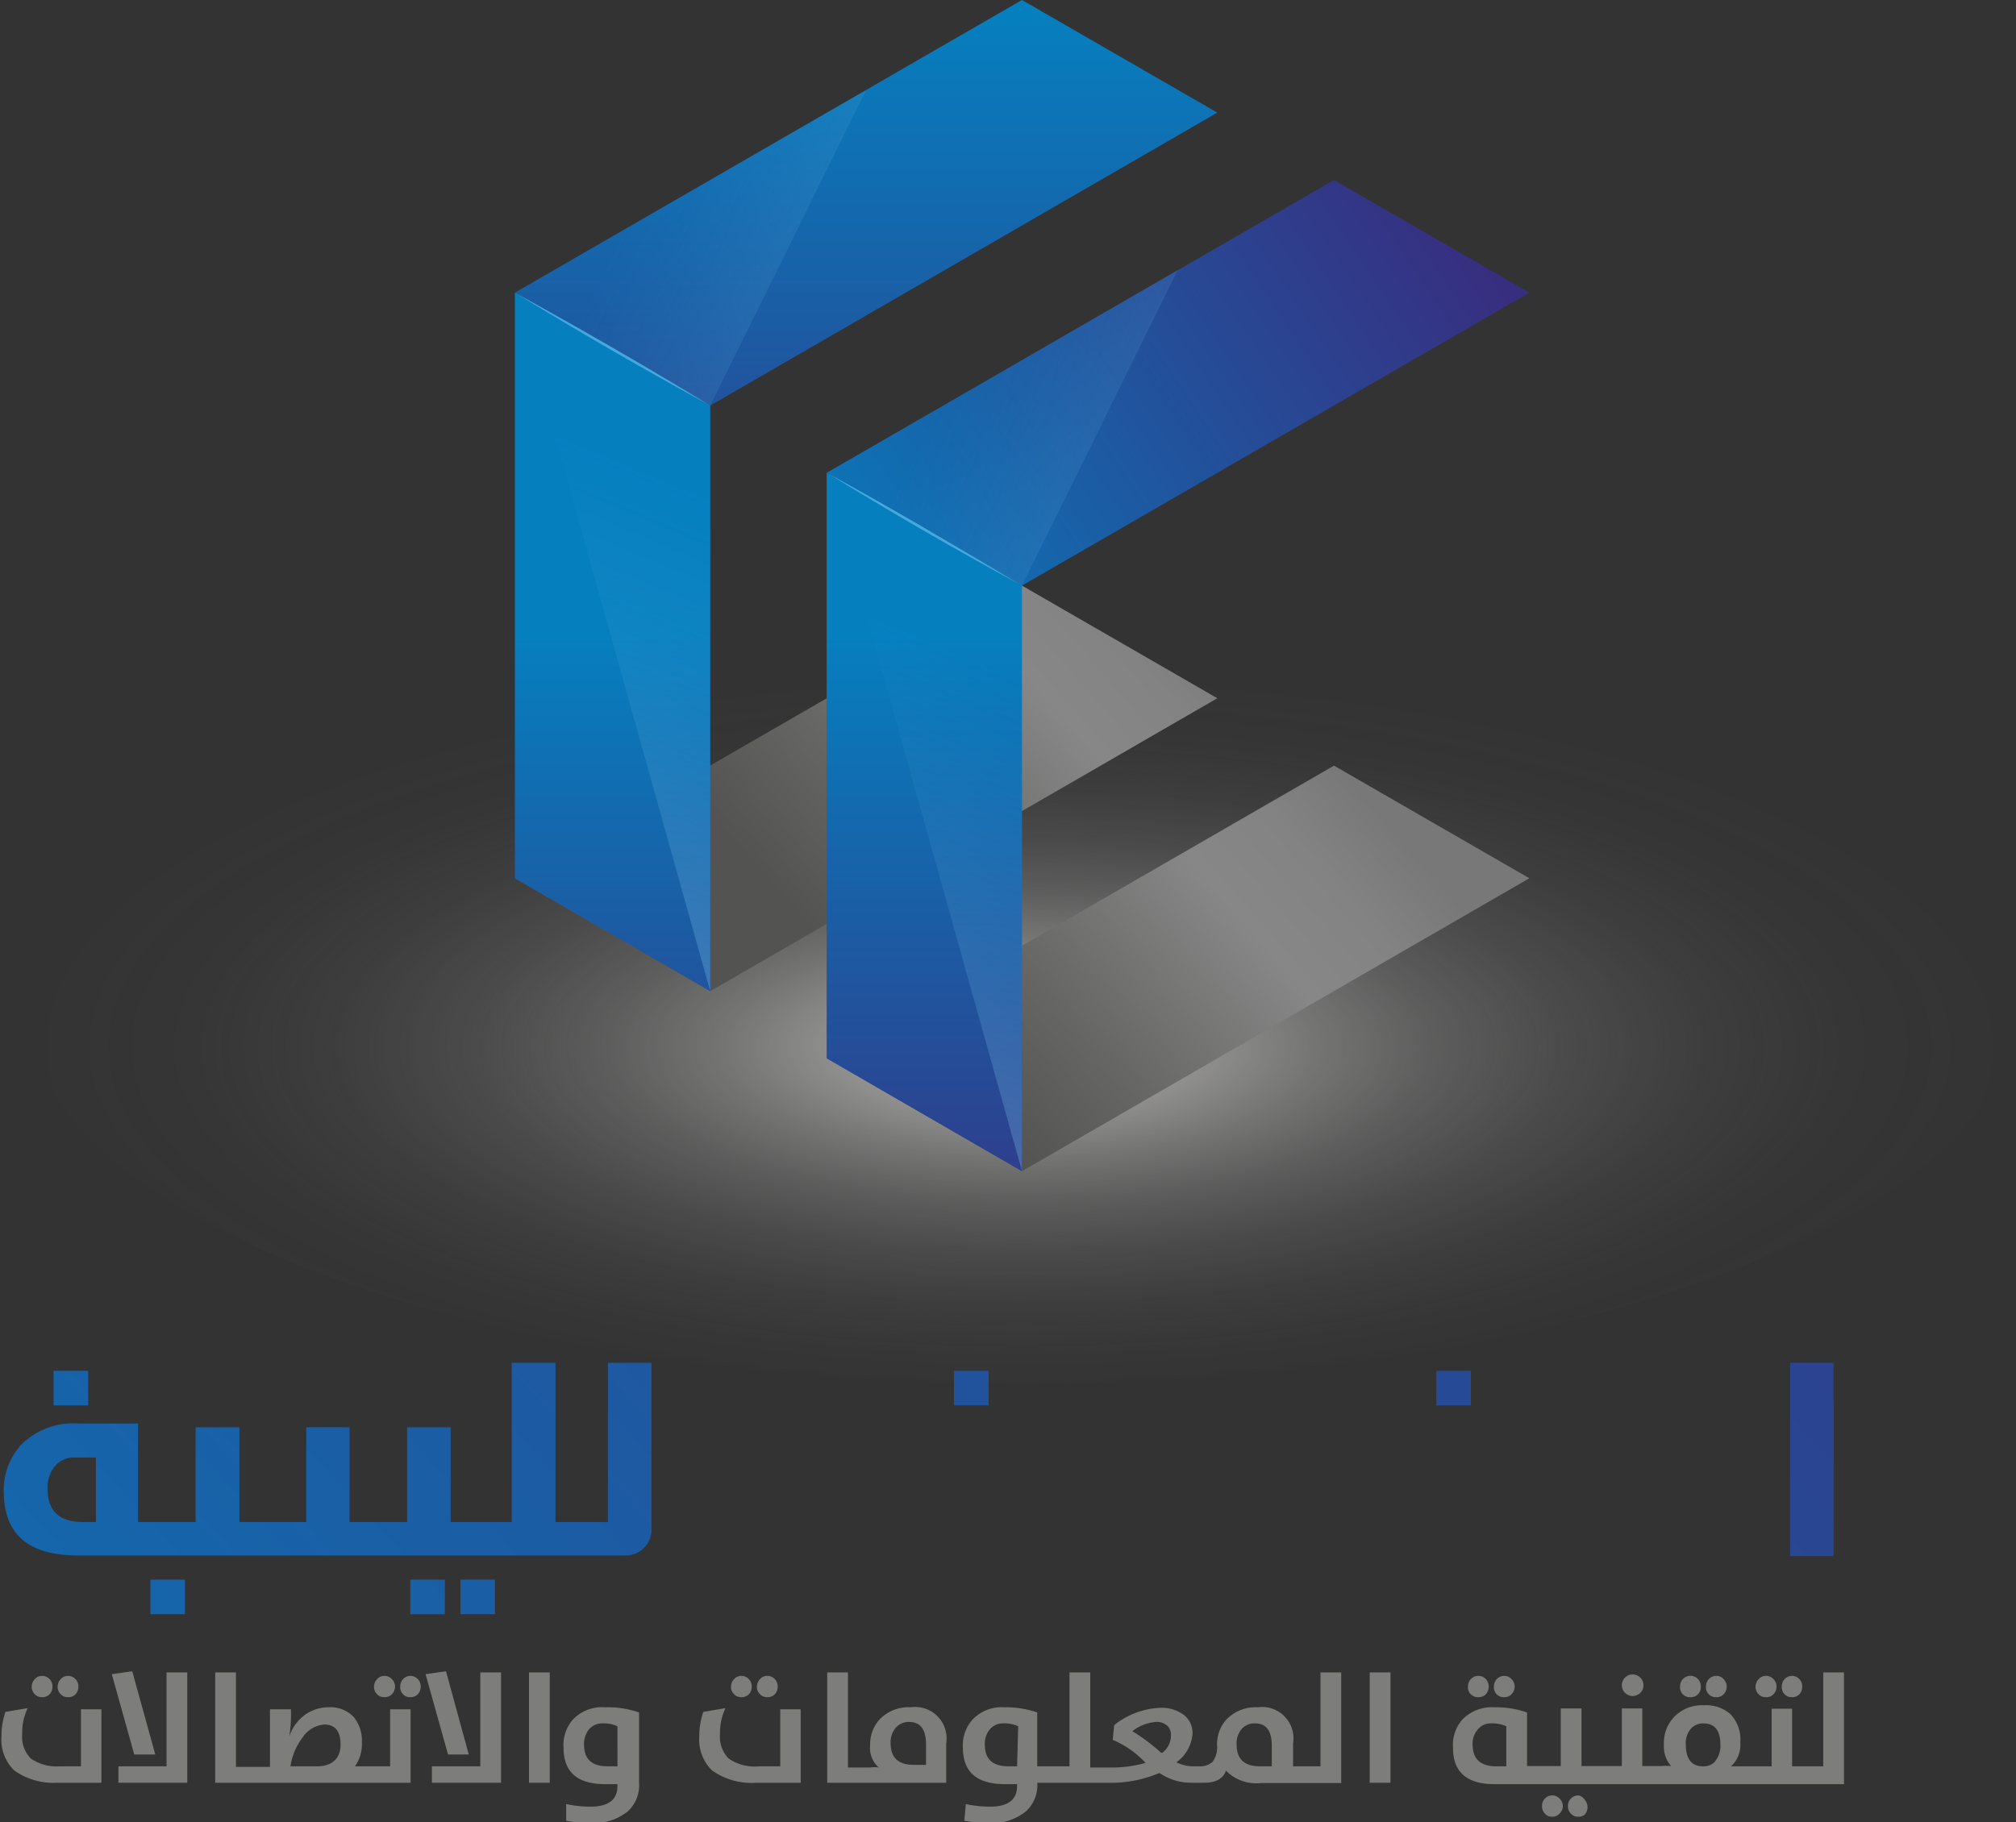 <svg xmlns="http://www.w3.org/2000/svg" xmlns:xlink="http://www.w3.org/1999/xlink" viewBox="0 0 69.97 63.26"><rect x="0" y="0" width="69.97" height="63.26" fill="#333333" stroke="none"/><defs><style>.cls-1{isolation:isolate;}.cls-2{mix-blend-mode:multiply;fill:url(#radial-gradient);}.cls-3{fill:url(#linear-gradient);}.cls-4{fill:url(#linear-gradient-2);}.cls-5{fill:url(#linear-gradient-3);}.cls-6{fill:url(#linear-gradient-4);}.cls-7{fill:url(#linear-gradient-5);}.cls-8{fill:url(#linear-gradient-6);}.cls-9{fill:url(#linear-gradient-7);}.cls-10{fill:url(#linear-gradient-8);}.cls-11{fill:url(#linear-gradient-9);}.cls-12{fill:url(#linear-gradient-10);}.cls-13{fill:#45a8df;}.cls-14{fill:url(#linear-gradient-11);}.cls-15{fill:#7d7d7c;}</style><radialGradient id="radial-gradient" cx="2208.72" cy="-569.79" r="19.06" gradientTransform="translate(-3962.41 423.8) scale(1.81 0.68)" gradientUnits="userSpaceOnUse"><stop offset="0" stop-color="#c8c7c6"/><stop offset="0.06" stop-color="#c8c7c6" stop-opacity="0.86"/><stop offset="0.18" stop-color="#c8c7c6" stop-opacity="0.63"/><stop offset="0.3" stop-color="#c8c7c6" stop-opacity="0.44"/><stop offset="0.42" stop-color="#c8c7c6" stop-opacity="0.28"/><stop offset="0.55" stop-color="#c8c7c6" stop-opacity="0.16"/><stop offset="0.69" stop-color="#c8c7c6" stop-opacity="0.07"/><stop offset="0.83" stop-color="#c8c7c6" stop-opacity="0.02"/><stop offset="1" stop-color="#c8c7c6" stop-opacity="0"/></radialGradient><linearGradient id="linear-gradient" x1="26.55" y1="30.46" x2="39.63" y2="18.95" gradientUnits="userSpaceOnUse"><stop offset="0" stop-color="#535352"/><stop offset="0.26" stop-color="#656564"/><stop offset="0.66" stop-color="#878787"/><stop offset="0.84" stop-color="#838383"/><stop offset="0.99" stop-color="#797979"/><stop offset="1" stop-color="#787878"/></linearGradient><linearGradient id="linear-gradient-2" x1="34.37" y1="39.35" x2="47.46" y2="27.84" xlink:href="#linear-gradient"/><linearGradient id="linear-gradient-3" x1="30.06" y1="25.61" x2="30.06" y2="0.44" gradientUnits="userSpaceOnUse"><stop offset="0" stop-color="#382e80"/><stop offset="1" stop-color="#067fbf"/></linearGradient><linearGradient id="linear-gradient-4" x1="50.18" y1="7.06" x2="27.52" y2="22.24" xlink:href="#linear-gradient-3"/><linearGradient id="linear-gradient-5" x1="21.26" y1="45.47" x2="21.26" y2="22.07" xlink:href="#linear-gradient-3"/><linearGradient id="linear-gradient-6" x1="32.08" y1="45.47" x2="32.08" y2="22.07" xlink:href="#linear-gradient-3"/><linearGradient id="linear-gradient-7" x1="56.98" y1="22.78" x2="22.42" y2="6.24" gradientUnits="userSpaceOnUse"><stop offset="0" stop-color="#fff"/><stop offset="1" stop-color="#45a8df" stop-opacity="0"/></linearGradient><linearGradient id="linear-gradient-8" x1="4.3" y1="62.79" x2="23.56" y2="16.79" xlink:href="#linear-gradient-7"/><linearGradient id="linear-gradient-9" x1="15.12" y1="69.04" x2="34.38" y2="23.04" xlink:href="#linear-gradient-7"/><linearGradient id="linear-gradient-10" x1="67.8" y1="29.03" x2="33.25" y2="12.49" xlink:href="#linear-gradient-7"/><linearGradient id="linear-gradient-11" x1="73.17" y1="13.62" x2="-12.13" y2="92.09" xlink:href="#linear-gradient-3"/></defs><g class="cls-1"><g id="Layer_2" data-name="Layer 2"><g id="Layer_1-2" data-name="Layer 1"><ellipse class="cls-2" cx="35.47" cy="35.01" rx="34.49" ry="13"/><polygon class="cls-3" points="42.25 24.24 24.65 34.41 17.87 30.49 35.47 20.33 42.25 24.24"/><polygon class="cls-4" points="53.08 30.49 35.47 40.66 28.7 36.74 46.3 26.58 53.08 30.49"/><polygon class="cls-5" points="42.25 3.91 24.65 14.08 17.87 10.16 35.47 0 42.25 3.91"/><polygon class="cls-6" points="53.08 10.16 35.47 20.33 28.7 16.41 46.3 6.25 53.08 10.16"/><polygon class="cls-7" points="24.65 14.08 24.65 34.41 17.87 30.49 17.87 10.16 24.65 14.08"/><polygon class="cls-8" points="28.69 36.74 28.69 16.41 35.47 20.33 35.47 40.66 28.69 36.74"/><polygon class="cls-9" points="30.06 3.13 24.65 14.08 17.87 10.16 30.06 3.13"/><polygon class="cls-10" points="24.65 34.41 24.65 14.08 17.87 10.16 24.65 34.41"/><polygon class="cls-11" points="35.47 40.66 35.47 20.33 28.69 16.41 35.47 40.66"/><polygon class="cls-12" points="40.88 9.37 35.47 20.33 28.69 16.41 40.88 9.37"/><path class="cls-13" d="M17.87,10.16c2.29,1.26,4.55,2.56,6.78,3.92q-3.43-1.87-6.78-3.92Z"/><path class="cls-13" d="M28.69,16.41C31,17.67,33.24,19,35.47,20.33Q32,18.45,28.69,16.41Z"/><path class="cls-14" d="M21.1,52.84H19.28V47.31H17.76v5.53H15.64V49.55H14.13v3.29h-2V49.55H10.63v3.29H8.31V49.55H6.79v3.29h-2V49.42H2.74a2.57,2.57,0,0,0-2,.73,2.36,2.36,0,0,0-.61,1.68C.16,53.29,1,54,2.72,54h19a.89.89,0,0,0,.89-.9V47.31H21.1Zm-17.77,0H2.88c-.82,0-1.23-.39-1.23-1.15a1.16,1.16,0,0,1,.25-.78.84.84,0,0,1,.7-.31h.73Z"/><rect class="cls-14" x="24.19" y="47.31" width="1.5" height="6.71"/><rect class="cls-14" x="1.86" y="47.59" width="1.2" height="1.2"/><rect class="cls-14" x="3.6" y="47.59" width="1.2" height="1.2"/><rect class="cls-14" x="5.22" y="54.84" width="1.2" height="1.2"/><rect class="cls-14" x="6.95" y="54.84" width="1.2" height="1.2"/><rect class="cls-14" x="14.24" y="54.84" width="1.2" height="1.2"/><rect class="cls-14" x="10.77" y="54.84" width="1.2" height="1.2"/><rect class="cls-14" x="15.98" y="54.84" width="1.2" height="1.2"/><path class="cls-14" d="M59,52.84H57.54V51.63A2.28,2.28,0,0,0,57,50a2.21,2.21,0,0,0-1.7-.61,2.53,2.53,0,0,0-1.9.7,2.16,2.16,0,0,0-.63,1.6,1,1,0,0,1-1.08,1.12h-.52V49.55H49.68v3.29H47.75a2.5,2.5,0,0,0,.3-1.26A2.21,2.21,0,0,0,47.53,50,2,2,0,0,0,46,49.42a2.45,2.45,0,0,0-1.34.38,2.37,2.37,0,0,0-.94,1.11h0a5,5,0,0,0,.13-1.22V47.31H42.29v5.53H40.66V51.63a2.28,2.28,0,0,0-.52-1.6,2.19,2.19,0,0,0-1.7-.61,2.53,2.53,0,0,0-1.9.7,2.16,2.16,0,0,0-.63,1.6c0,.74-.36,1.12-1.07,1.12h-.53V49.42H32.25a2.57,2.57,0,0,0-2,.73,2.36,2.36,0,0,0-.61,1.68c0,1.46.85,2.19,2.57,2.19h2.92q1.08,0,1.38-.63a2.77,2.77,0,0,0,2.08.64H52a1.51,1.51,0,0,0,1.38-.63A2.75,2.75,0,0,0,55.5,54h4.14a.89.89,0,0,0,.89-.9V47.31H59Zm-26.18,0h-.45c-.82,0-1.23-.39-1.23-1.15a1.16,1.16,0,0,1,.25-.78.84.84,0,0,1,.7-.31h.73Zm6.36,0h-.58c-.82,0-1.22-.39-1.22-1.15a1.21,1.21,0,0,1,.24-.78.86.86,0,0,1,.71-.31c.57,0,.85.39.85,1.19Zm6,0H43.78a3.37,3.37,0,0,1,.7-1.57,1.52,1.52,0,0,1,1.17-.66c.57,0,.85.35.85,1S46.06,52.84,45.17,52.84Zm10.91,0H55.5c-.82,0-1.23-.39-1.23-1.15a1.16,1.16,0,0,1,.25-.78.86.86,0,0,1,.7-.31c.57,0,.86.39.86,1.19Z"/><rect class="cls-14" x="62.13" y="47.31" width="1.51" height="6.71"/><rect class="cls-14" x="31.37" y="47.59" width="1.2" height="1.2"/><rect class="cls-14" x="33.11" y="47.59" width="1.2" height="1.2"/><rect class="cls-14" x="45.51" y="47.59" width="1.2" height="1.2"/><rect class="cls-14" x="49.85" y="47.59" width="1.2" height="1.2"/><path class="cls-15" d="M2.36,58.92a.35.35,0,0,0,.26-.1.37.37,0,0,0,.1-.26.36.36,0,0,0-.36-.38.34.34,0,0,0-.25.11.39.39,0,0,0-.11.27.36.36,0,0,0,.11.26A.33.33,0,0,0,2.36,58.92Z"/><path class="cls-15" d="M1.46,58.92a.35.35,0,0,0,.26-.1.37.37,0,0,0,.1-.26.36.36,0,0,0-.36-.38.34.34,0,0,0-.25.11.39.39,0,0,0-.11.27.36.36,0,0,0,.11.26A.33.33,0,0,0,1.46,58.92Z"/><path class="cls-15" d="M2.81,61.32H2.07a1.58,1.58,0,0,1-1-.27,1.07,1.07,0,0,1-.3-.85,2,2,0,0,1,.19-.9l-.77.13a2.57,2.57,0,0,0-.14.85,1.5,1.5,0,0,0,.44,1.18A2.35,2.35,0,0,0,2,61.89H3.52V59.34H2.81Z"/><polygon class="cls-15" points="5.39 60.91 4.59 58.02 3.88 58.12 4.66 60.91 5.39 60.91"/><polygon class="cls-15" points="5.78 61.32 4.11 61.32 4.11 61.89 6.5 61.89 6.5 58.06 5.78 58.06 5.78 61.32"/><path class="cls-15" d="M14.24,58.18a.36.36,0,0,0-.25.11.38.38,0,0,0-.1.27.35.35,0,0,0,.1.26.33.33,0,0,0,.25.1.35.35,0,0,0,.26-.1.37.37,0,0,0,.1-.26.36.36,0,0,0-.36-.38Z"/><path class="cls-15" d="M13.54,61.32H12.32a1.33,1.33,0,0,0,.24-.82,1.3,1.3,0,0,0-.29-.9,1.11,1.11,0,0,0-.86-.33,1.41,1.41,0,0,0-.81.25,1.54,1.54,0,0,0-.56.76h0a4.79,4.79,0,0,0,.06-.81v-.13H9.37v2H8.19V58.06H7.47v3.83h6.78V59.34h-.71Zm-2.58,0h-.88a2.21,2.21,0,0,1,.42-1,1,1,0,0,1,.76-.45c.37,0,.56.23.56.7S11.53,61.32,11,61.32Z"/><path class="cls-15" d="M13.34,58.92a.34.34,0,0,0,.26-.1.38.38,0,0,0,.11-.26.37.37,0,0,0-.11-.27.35.35,0,0,0-.26-.11.34.34,0,0,0-.25.11.39.39,0,0,0-.11.27.36.36,0,0,0,.11.26A.33.33,0,0,0,13.34,58.92Z"/><polygon class="cls-15" points="16.27 60.91 15.48 58.02 14.77 58.12 15.55 60.91 16.27 60.91"/><polygon class="cls-15" points="16.67 61.32 14.99 61.32 14.99 61.89 17.39 61.89 17.39 58.06 16.67 58.06 16.67 61.32"/><rect class="cls-15" x="18.36" y="58.06" width="0.72" height="3.83"/><path class="cls-15" d="M19.9,59.68a1.33,1.33,0,0,0-.34,1c0,.84.48,1.26,1.45,1.26h.42V62c0,.48-.31.72-.94.72a4,4,0,0,1-.84-.09l0,.58a4.76,4.76,0,0,0,.83.08,1.89,1.89,0,0,0,1.3-.4,1.22,1.22,0,0,0,.4-1V59.45A3.33,3.33,0,0,0,21,59.27,1.4,1.4,0,0,0,19.9,59.68Zm1.53,1.64h-.34c-.55,0-.82-.25-.82-.76a.79.79,0,0,1,.17-.52.6.6,0,0,1,.48-.21,1.1,1.1,0,0,1,.51.1Z"/><path class="cls-15" d="M27.08,61.32h-.74a1.58,1.58,0,0,1-1.05-.27,1.07,1.07,0,0,1-.3-.85,2,2,0,0,1,.19-.9l-.77.13a2.57,2.57,0,0,0-.14.85,1.5,1.5,0,0,0,.44,1.18,2.37,2.37,0,0,0,1.55.43h1.53V59.34h-.71Z"/><path class="cls-15" d="M26.63,58.92a.35.35,0,0,0,.26-.1.37.37,0,0,0,.1-.26.36.36,0,0,0-.36-.38.34.34,0,0,0-.25.11.39.39,0,0,0-.11.27.36.36,0,0,0,.11.26A.33.33,0,0,0,26.63,58.92Z"/><path class="cls-15" d="M25.73,58.92a.35.35,0,0,0,.26-.1.37.37,0,0,0,.1-.26.36.36,0,0,0-.36-.38.34.34,0,0,0-.25.11.39.39,0,0,0-.11.27.36.36,0,0,0,.11.26A.33.33,0,0,0,25.73,58.92Z"/><path class="cls-15" d="M31.61,59.27a1.39,1.39,0,0,0-1.06.4,1.28,1.28,0,0,0-.35.91.9.9,0,0,0,.3.78,1.08,1.08,0,0,0-.3,0h-.77V58.06h-.72v3.83h4.13V60.52A1.09,1.09,0,0,0,31.61,59.27Zm.53,2h-.42c-.54,0-.81-.25-.81-.76a.79.79,0,0,1,.17-.52.6.6,0,0,1,.48-.21c.38,0,.58.26.58.77Z"/><path class="cls-15" d="M45.83,61.32h-.95v-.8a1.09,1.09,0,0,0-1.23-1.25,1.41,1.41,0,0,0-1.06.4,1.28,1.28,0,0,0-.35.91.85.85,0,0,1-.16.59.65.65,0,0,1-.47.15h-.17a1.33,1.33,0,0,1-.61-.14,1.34,1.34,0,0,0,.56-1,.8.8,0,0,0-.27-.62,1.29,1.29,0,0,0-.88-.27,2.74,2.74,0,0,0-1.57.6l-.05.51a3.38,3.38,0,0,1,1.14.8,4.27,4.27,0,0,1-1.27.16h-.65V58.06h-.72v3.26H36V59.45a3.33,3.33,0,0,0-1.14-.18,1.4,1.4,0,0,0-1.09.41,1.34,1.34,0,0,0-.35,1c0,.84.49,1.26,1.46,1.26h.42V62c0,.48-.31.72-.94.72a4,4,0,0,1-.84-.09l-.05.58a4.76,4.76,0,0,0,.83.08,1.89,1.89,0,0,0,1.3-.4,1.22,1.22,0,0,0,.4-1h2.45a4.27,4.27,0,0,0,1.79-.34,1.94,1.94,0,0,0,1.12.34h.44q.6,0,.75-.42a1.47,1.47,0,0,0,1.22.43h2.78V58.06h-.72Zm-10.53,0H35c-.55,0-.82-.25-.82-.76a.79.79,0,0,1,.17-.52.6.6,0,0,1,.48-.21,1.1,1.1,0,0,1,.51.1Zm5-.47a6.68,6.68,0,0,0-1-.75,1.53,1.53,0,0,1,.82-.32.53.53,0,0,1,.39.13.41.41,0,0,1,.13.32A.75.75,0,0,1,40.34,60.85Zm3.84.47h-.41c-.54,0-.81-.25-.81-.76a.79.79,0,0,1,.16-.52.6.6,0,0,1,.48-.21c.39,0,.58.26.58.77Z"/><rect class="cls-15" x="47.54" y="58.06" width="0.72" height="3.83"/><path class="cls-15" d="M52.21,58.92a.33.33,0,0,0,.25-.1.38.38,0,0,0,.11-.26.37.37,0,0,0-.11-.27.34.34,0,0,0-.25-.11.36.36,0,0,0-.26.11.38.38,0,0,0-.1.27.34.34,0,0,0,.36.36Z"/><path class="cls-15" d="M51.31,58.92a.35.35,0,0,0,.26-.1.42.42,0,0,0,.1-.26.41.41,0,0,0-.1-.27.36.36,0,0,0-.52,0,.38.38,0,0,0-.1.27.34.34,0,0,0,.36.36Z"/><path class="cls-15" d="M53.88,62.33a.36.36,0,0,0-.26.11.35.35,0,0,0-.1.26.34.34,0,0,0,.1.26.31.31,0,0,0,.26.11.34.34,0,0,0,.25-.11.36.36,0,0,0,0-.52A.34.34,0,0,0,53.88,62.33Z"/><path class="cls-15" d="M54.78,62.33a.36.36,0,0,0-.26.11.35.35,0,0,0-.1.26.34.34,0,0,0,.1.26.33.33,0,0,0,.26.11A.34.34,0,0,0,55,63a.39.39,0,0,0,0-.52A.34.34,0,0,0,54.78,62.33Z"/><path class="cls-15" d="M56.66,58.88a.39.39,0,0,0,.27-.11.36.36,0,0,0,.11-.26.37.37,0,0,0-.11-.27.39.39,0,0,0-.27-.11.36.36,0,0,0-.26.11.37.37,0,0,0-.11.27.38.38,0,0,0,.37.37Z"/><path class="cls-15" d="M59.57,58.92a.33.33,0,0,0,.25-.1.38.38,0,0,0,.11-.26.37.37,0,0,0-.11-.27.34.34,0,0,0-.25-.11.36.36,0,0,0-.26.11.38.38,0,0,0-.1.27.34.34,0,0,0,.36.36Z"/><path class="cls-15" d="M58.67,58.92a.34.34,0,0,0,.36-.36.36.36,0,0,0-.62-.27.38.38,0,0,0-.1.27.34.34,0,0,0,.36.36Z"/><path class="cls-15" d="M62.19,58.92a.35.35,0,0,0,.26-.1.37.37,0,0,0,.1-.26.36.36,0,0,0-.36-.38.36.36,0,0,0-.25.11.38.38,0,0,0-.1.27.35.35,0,0,0,.1.26A.33.33,0,0,0,62.19,58.92Z"/><path class="cls-15" d="M61.29,58.92a.34.34,0,0,0,.26-.1.38.38,0,0,0,.11-.26.37.37,0,0,0-.11-.27.35.35,0,0,0-.26-.11.34.34,0,0,0-.25.11.39.39,0,0,0-.11.27.36.36,0,0,0,.11.26A.33.33,0,0,0,61.29,58.92Z"/><path class="cls-15" d="M63.28,58.06v3.26H62.2v-2h-.71v2h-1l-.41,0a1,1,0,0,0,.32-.82,1.27,1.27,0,0,0-.35-1,1.29,1.29,0,0,0-.92-.3,1.34,1.34,0,0,0-1,.38,1.31,1.31,0,0,0-.38,1,1,1,0,0,0,.25.73,1.84,1.84,0,0,0-.33,0H57v-2h-.71v2H54.89v-2h-.72v2H53V59.45a3.31,3.31,0,0,0-1.13-.18,1.43,1.43,0,0,0-1.1.41,1.33,1.33,0,0,0-.34,1c0,.84.48,1.26,1.45,1.26H64V58.06Zm-11,3.26h-.35c-.54,0-.82-.25-.82-.76a.75.75,0,0,1,.18-.52.57.57,0,0,1,.47-.21,1.15,1.15,0,0,1,.52.1Zm7.26-.18a.55.55,0,0,1-.43.18c-.4,0-.6-.25-.6-.76a.76.76,0,0,1,.19-.56.57.57,0,0,1,.42-.17c.4,0,.59.25.59.74A.84.84,0,0,1,59.53,61.14Z"/></g></g></g></svg>